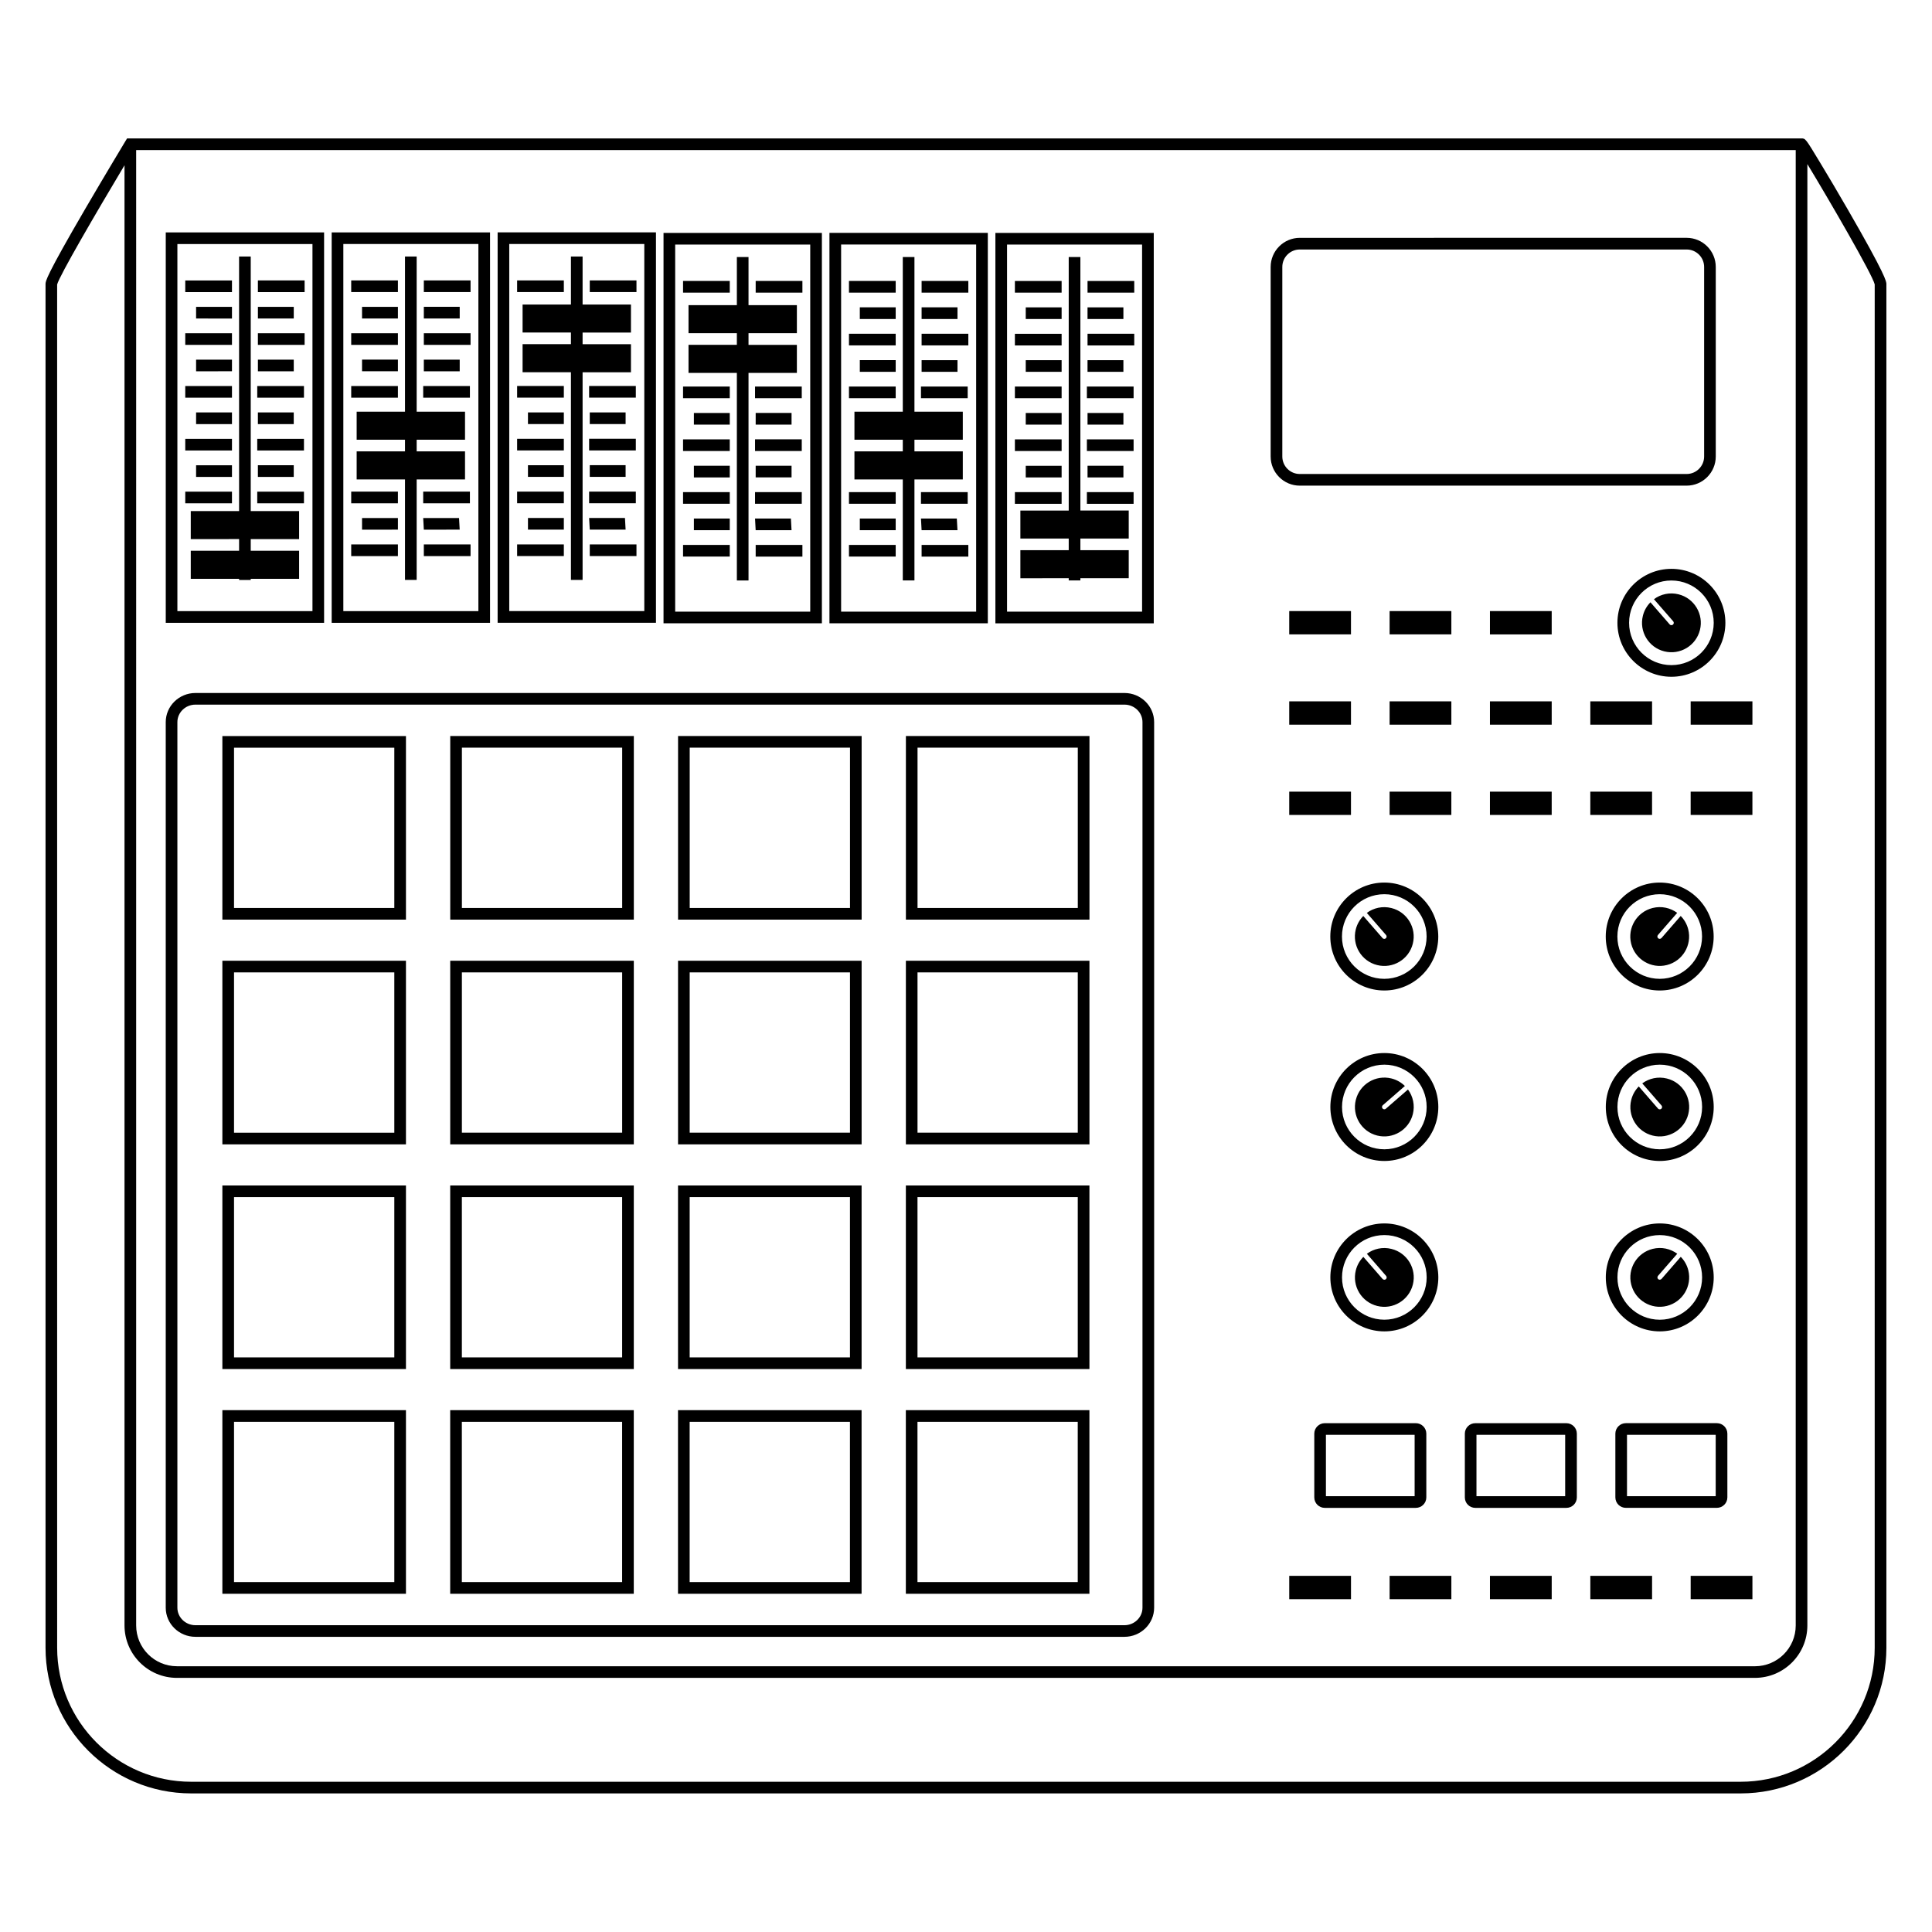 <?xml version="1.0" encoding="UTF-8"?>
<!-- Uploaded to: ICON Repo, www.iconrepo.com, Generator: ICON Repo Mixer Tools -->
<svg fill="#000000" width="800px" height="800px" version="1.1" viewBox="144 144 512 512" xmlns="http://www.w3.org/2000/svg">
 <path d="m586.94 294.75c-7.879 0-14.305 6.414-14.305 14.305 0 7.883 6.418 14.297 14.305 14.297 7.883 0 14.305-6.414 14.305-14.297-0.004-7.891-6.414-14.305-14.305-14.305zm0 25.516c-6.184 0-11.215-5.031-11.215-11.215s5.031-11.215 11.215-11.215c6.188 0 11.215 5.031 11.215 11.215 0 6.18-5.027 11.215-11.215 11.215zm7.562-9.32c-1.039 4.172-5.269 6.715-9.445 5.672-4.176-1.043-6.723-5.273-5.672-9.445 0.344-1.402 1.059-2.609 2-3.562l5.094 5.856c0.117 0.141 0.293 0.211 0.465 0.211 0.145 0 0.297-0.055 0.406-0.152 0.262-0.223 0.289-0.613 0.066-0.875l-5.106-5.859c1.809-1.336 4.172-1.883 6.523-1.293 4.172 1.035 6.711 5.269 5.668 9.449zm-10.645 112.12c-7.883 0-14.305 6.414-14.305 14.297 0 7.891 6.414 14.309 14.305 14.309 7.879 0 14.297-6.414 14.297-14.309 0-7.879-6.418-14.297-14.297-14.297zm0 25.508c-6.188 0-11.219-5.027-11.219-11.211s5.031-11.215 11.219-11.215 11.219 5.031 11.219 11.215-5.039 11.211-11.219 11.211zm7.559-9.32c-1.043 4.172-5.273 6.723-9.453 5.68-4.176-1.043-6.715-5.285-5.668-9.445 0.344-1.406 1.055-2.609 1.996-3.57l5.094 5.856c0.121 0.145 0.297 0.215 0.469 0.215 0.141 0 0.293-0.051 0.402-0.145 0.258-0.227 0.289-0.621 0.066-0.875l-5.106-5.863c1.805-1.328 4.172-1.879 6.523-1.289 4.18 1.023 6.715 5.266 5.676 9.438zm-80.551 12.418c7.883 0 14.305-6.414 14.305-14.309 0-7.879-6.414-14.297-14.305-14.297s-14.305 6.414-14.305 14.297c0 7.891 6.414 14.309 14.305 14.309zm0-25.523c6.184 0 11.215 5.031 11.215 11.215s-5.031 11.211-11.215 11.211c-6.188 0-11.215-5.027-11.215-11.211 0-6.18 5.027-11.215 11.215-11.215zm-7.559 9.336c1.039-4.18 5.269-6.723 9.445-5.68 1.395 0.344 2.606 1.062 3.562 1.996l-5.856 5.098c-0.137 0.117-0.211 0.297-0.211 0.465 0 0.145 0.047 0.289 0.152 0.402 0.223 0.258 0.609 0.289 0.867 0.059l5.863-5.098c1.336 1.809 1.879 4.18 1.293 6.523-1.043 4.172-5.273 6.723-9.453 5.68-4.168-1.039-6.707-5.281-5.664-9.445zm7.562 32.738c-7.891 0-14.309 6.414-14.309 14.297 0 7.891 6.414 14.309 14.309 14.309 7.879 0 14.305-6.414 14.305-14.309-0.008-7.883-6.426-14.297-14.305-14.297zm0 25.512c-6.191 0-11.219-5.027-11.219-11.219 0-6.191 5.027-11.211 11.219-11.211 6.184 0 11.215 5.019 11.215 11.211 0 6.191-5.039 11.219-11.215 11.219zm7.559-9.324c-1.043 4.172-5.273 6.723-9.453 5.68-4.172-1.043-6.711-5.273-5.668-9.445 0.348-1.395 1.059-2.609 1.996-3.562l5.098 5.856c0.121 0.125 0.293 0.207 0.469 0.207 0.137 0 0.289-0.059 0.398-0.145 0.262-0.227 0.289-0.621 0.066-0.875l-5.098-5.863c1.805-1.328 4.172-1.879 6.519-1.289 4.172 1.035 6.719 5.258 5.672 9.438zm65.43 12.418c7.879 0 14.297-6.414 14.297-14.309 0-7.879-6.414-14.297-14.297-14.297-7.883 0-14.305 6.414-14.305 14.297 0 7.891 6.414 14.309 14.305 14.309zm0-25.516c6.188 0 11.219 5.019 11.219 11.211 0 6.191-5.031 11.219-11.219 11.219s-11.219-5.027-11.219-11.219c-0.004-6.195 5.031-11.211 11.219-11.211zm-7.57 13.098c-1.039-4.18 1.5-8.402 5.68-9.445 2.352-0.59 4.715-0.039 6.523 1.289l-5.102 5.863c-0.223 0.258-0.195 0.648 0.059 0.875 0.117 0.09 0.266 0.145 0.406 0.145 0.168 0 0.336-0.082 0.469-0.207l5.094-5.856c0.945 0.953 1.652 2.168 2 3.562 1.039 4.172-1.496 8.402-5.672 9.445-4.176 1.051-8.406-1.5-9.457-5.672zm-87.832-211.71h102.52c4.258 0 7.719-3.465 7.719-7.723v-50.23c0-4.258-3.465-7.719-7.719-7.719l-102.52 0.004c-4.258 0-7.719 3.465-7.719 7.719v50.227c0 4.258 3.465 7.723 7.719 7.723zm-4.629-57.953c0-2.559 2.074-4.629 4.629-4.629h102.52c2.555 0 4.637 2.07 4.637 4.629v50.23c0 2.559-2.082 4.637-4.637 4.637h-102.52c-2.555 0-4.629-2.082-4.629-4.637zm-287.86 10.578h9.508v3.09l-9.508-0.004zm33.922-19.73h-41.961v103.46h41.961zm-3.082 100.36h-35.797v-97.285h35.797zm-21.332-84.543h-12.379v-3.09h12.379zm-9.508 17.898h9.508v3.082l-9.508 0.004zm0 13.992h9.508v3.09h-9.508zm0 13.996h9.508v3.09l-9.508-0.004zm9.508-31.898h-12.379v-3.09h12.379zm0 13.996h-12.379v-3.09h12.379zm0 13.992h-12.379v-3.09h12.379zm0 13.992h-12.379v-3.09h12.379zm16.375-48.973h-9.5v-3.09h9.5zm2.875-6.996h-12.379v-3.09h12.379zm-2.875 20.988h-9.5v-3.082h9.5zm-9.504 13.992v-3.09h9.5v3.09zm0 13.992v-3.09h9.5v3.09zm12.379-34.984h-12.379v-3.09h12.379zm-0.172 13.996h-12.379v-3.09h12.379zm0 13.992h-12.379v-3.09h12.379zm0 13.992h-12.379v-3.09h12.379zm191.28-51.926h9.508v3.09h-9.508zm33.926-19.727h-41.969v103.46h41.969zm-3.094 100.37h-35.789v-97.285h35.789zm-21.324-84.543h-12.383v-3.09h12.383zm-9.508 17.895h9.508v3.09h-9.508zm0 13.996h9.508v3.09h-9.508zm0 13.992h9.508v3.09h-9.508zm9.508-31.891h-12.383v-3.09h12.383zm0 13.988h-12.383v-3.09h12.383zm0 13.996h-12.383v-3.09h12.383zm0 13.984h-12.383v-3.09h12.383zm16.371-48.969h-9.508v-3.09h9.508zm2.875-6.992h-12.379v-3.09h12.379zm-2.875 20.988h-9.508v-3.09h9.508zm-9.504 13.992v-3.09h9.508v3.09zm0 13.988v-3.09h9.508v3.09zm12.379-34.977h-12.379v-3.09h12.379zm-0.172 13.988h-12.379v-3.09h12.379zm0 13.996h-12.379v-3.09h12.379zm0 13.984h-12.379v-3.09h12.379zm-204.47-52.191h9.508v3.09l-9.508-0.004zm33.922-19.73h-41.969v103.46h41.969zm-3.09 100.36h-35.789v-97.285h35.789zm-21.324-84.543h-12.379v-3.09h12.379zm-9.508 17.898h9.508v3.082l-9.508 0.004zm0 41.977h9.508v3.082l-9.508 0.004zm9.508-45.887h-12.379v-3.09h12.379zm0 13.996h-12.379v-3.09h12.379zm0 27.984h-12.379v-3.09h12.379zm0 13.996h-12.379v-3.09h12.379zm16.375-62.969h-9.508v-3.09h9.508zm2.875-6.996h-12.383v-3.09h12.383zm-2.875 20.988h-9.508v-3.082h9.508zm-9.676 38.887h9.5l0.172 3.082-9.504 0.004zm12.551-45.887h-12.383v-3.09h12.383zm-0.172 13.996h-12.379v-3.09h12.379zm0 27.984h-12.379v-3.09h12.379zm-12.211 10.906h12.383v3.09h-12.383zm115.54-62.832h9.508v3.09h-9.508zm33.922-19.727h-41.969v103.46h41.969zm-3.09 100.37h-35.789v-97.285h35.789zm-21.324-84.543h-12.383v-3.09h12.383zm-9.508 17.895h9.508v3.09h-9.508zm0 41.977h9.508v3.09h-9.508zm9.508-45.879h-12.383v-3.09h12.383zm0 13.988h-12.383v-3.09h12.383zm0 27.98h-12.383v-3.09h12.383zm0 13.996h-12.383v-3.09h12.383zm16.375-62.965h-9.508v-3.09h9.508zm2.875-6.992h-12.383v-3.09h12.383zm-2.875 20.988h-9.508v-3.09h9.508zm-9.676 38.883h9.5l0.172 3.09h-9.508zm12.551-45.879h-12.383v-3.09h12.383zm-0.172 13.988h-12.379v-3.09h12.379zm0 27.98h-12.379v-3.09h12.379zm-12.211 10.91h12.383v3.09h-12.383zm-26.426-82.695h-41.969v103.46h41.969zm-3.09 100.37h-35.789v-97.285h35.789zm-21.324-84.543h-12.379v-3.09h12.379zm-9.508 31.891h9.508v3.09h-9.508zm0 13.992h9.508v3.09h-9.508zm0 13.988h9.508v3.09h-9.508zm9.508-31.891h-12.379v-3.09h12.379zm0 13.996h-12.379v-3.09h12.379zm0 13.984h-12.379v-3.09h12.379zm0 13.996h-12.379v-3.09h12.379zm19.25-69.957h-12.383v-3.09h12.383zm-12.383 34.98v-3.09h9.508v3.09zm0 13.988v-3.09h9.508v3.09zm-0.168 10.902h9.5l0.172 3.09h-9.508zm12.379-31.891h-12.379v-3.09h12.379zm-12.379 10.902h12.379v3.09h-12.379zm0 13.992h12.379v3.09h-12.379zm0.168 13.996h12.383v3.09h-12.383zm-26.426-82.832h-41.961v103.46h41.961zm-3.09 100.36h-35.789v-97.285h35.789zm-21.324-84.543h-12.379v-3.09h12.379zm-9.508 31.891h9.508v3.09h-9.508zm0 13.996h9.508v3.09h-9.508zm0 13.988h9.508v3.082h-9.508zm9.508-31.891h-12.379v-3.09h12.379zm0 13.992h-12.379v-3.09h12.379zm0 13.992h-12.379v-3.09h12.379zm0 13.996h-12.379v-3.09h12.379zm19.25-69.965h-12.379v-3.09h12.379zm-12.379 34.98v-3.09h9.5v3.09zm0 13.992v-3.09h9.5v3.09zm-0.172 10.902h9.5l0.172 3.082h-9.5zm12.379-31.891h-12.379v-3.09h12.379zm-12.379 10.898h12.379v3.09h-12.379zm0 13.996h12.379v3.09h-12.379zm0.172 13.996h12.379v3.09h-12.379zm-105.74-8.836h12.809l-0.004-67.449h3.09v67.449h12.82v7.43h-12.82v3.09h12.82v7.438h-12.82v0.297h-3.09v-0.297l-12.805-0.004v-7.438h12.809v-3.09l-12.809 0.004zm43.965-26.332h12.812v-41.125h3.09v41.125h12.816v7.43h-12.816v3.09h12.816v7.438h-12.816v26.621h-3.09v-26.621h-12.812v-7.438h12.812v-3.09h-12.812zm43.973-28.402h12.812v-12.715h3.09v12.715h12.816v7.426h-12.816v3.09h12.816v7.438h-12.816v55.031h-3.09v-55.039h-12.812v-7.438h12.812v-3.09h-12.812zm43.973 0.164h12.812v-12.746h3.09v12.746h12.816v7.43l-12.816 0.004v3.09h12.816v7.43h-12.816v55.008h-3.09v-55.008h-12.812v-7.434h12.812v-3.09h-12.812zm43.973 28.238h12.812v-40.984h3.09v40.984h12.816v7.43h-12.816v3.09h12.816v7.438h-12.816v26.762h-3.09v-26.762h-12.812v-7.438h12.812v-3.09h-12.812zm43.973 26.195h12.812v-67.18h3.09v67.172h12.816v7.426h-12.816v3.09h12.816v7.43h-12.816v0.578h-3.09v-0.578l-12.812 0.004v-7.43h12.812v-3.086h-12.812zm27.574 48.352h-246.19c-4.336 0-7.871 3.461-7.871 7.719v234.69c0 4.254 3.531 7.715 7.871 7.715h246.19c4.344 0 7.875-3.465 7.875-7.715v-234.69c0-4.258-3.531-7.719-7.875-7.719zm4.785 242.41c0 2.551-2.144 4.637-4.785 4.637h-246.19c-2.637 0-4.785-2.086-4.785-4.637v-234.69c0-2.559 2.152-4.637 4.785-4.637h246.19c2.641 0 4.785 2.074 4.785 4.637zm-183.45-182.35h48.652v-48.652h-48.652zm3.09-45.566h42.477v42.48h-42.477zm57.285 45.566h48.648v-48.652h-48.648zm3.086-45.566h42.48v42.48h-42.48zm57.293 45.566h48.648v-48.652h-48.648zm3.082-45.566h42.473v42.48h-42.473zm-123.84 105.12h48.652v-48.656h-48.652zm3.09-45.57h42.477v42.48h-42.477zm57.285 45.57h48.648v-48.656h-48.648zm3.086-45.57h42.48v42.48h-42.48zm57.293 45.57h48.648v-48.656h-48.648zm3.082-45.57h42.473v42.48h-42.473zm-123.84 105.12h48.652v-48.656h-48.652zm3.09-45.57h42.477v42.48h-42.477zm57.285 45.57h48.648v-48.656h-48.648zm3.086-45.57h42.48v42.48h-42.48zm57.293 45.57h48.648v-48.656h-48.648zm3.082-45.57h42.473v42.48h-42.473zm-123.84 105.12h48.652v-48.656h-48.652zm3.09-45.562h42.477v42.461h-42.477zm57.285 45.562h48.648v-48.656h-48.648zm3.086-45.562h42.48v42.461h-42.48zm57.293 45.562h48.648v-48.656h-48.648zm3.082-45.562h42.473v42.461h-42.473zm-184.21-133.09h48.652v-48.652h-48.652zm3.09-45.566h42.477v42.48h-42.477zm-3.09 105.12h48.652v-48.656h-48.652zm3.09-45.57h42.477v42.48h-42.477zm-3.09 105.12h48.652v-48.656h-48.652zm3.09-45.57h42.477v42.48h-42.477zm-3.09 105.12h48.652v-48.656h-48.652zm3.09-45.562h42.477v42.461h-42.477zm279.64-167.01h16.363v6.172h-16.363zm0-47.855h16.363v6.176h-16.363zm0 23.926h16.363v6.176h-16.363zm106.38 23.93h16.367v6.172h-16.367zm-26.59 0h16.363v6.172h-16.363zm-26.602 0h16.367v6.172h-16.367zm-26.59 0h16.363v6.172h-16.363zm-26.594 207.82h16.363v6.184h-16.363zm106.38 0h16.367v6.184h-16.367zm-26.59 0h16.363v6.184h-16.363zm-26.602 0h16.367v6.184h-16.367zm-26.59 0h16.363v6.184h-16.363zm79.781-231.75h16.367v6.176h-16.367zm-26.59 0h16.363v6.176h-16.363zm-26.602 0h16.367v6.176h-16.367zm-26.59 0h16.363v6.176h-16.363zm42.957-17.742h-16.367v-6.176h16.367zm-42.957-6.184h16.363v6.176h-16.363zm-17.18 215.22c-1.531 0-2.781 1.25-2.781 2.777v16.887c0 1.535 1.25 2.777 2.781 2.777h24.129c1.531 0 2.781-1.238 2.781-2.777v-16.887c0-1.527-1.25-2.777-2.781-2.777zm23.812 19.348h-23.508v-16.258h23.508zm55.977 3.086h24.121c1.531 0 2.781-1.238 2.781-2.777v-16.887c0-1.527-1.25-2.777-2.781-2.777h-24.121c-1.535 0-2.781 1.25-2.781 2.777v16.887c0 1.539 1.242 2.777 2.781 2.777zm0.301-19.344h23.508v16.258h-23.508zm-16.07-3.09h-24.121c-1.535 0-2.781 1.25-2.781 2.777v16.887c0 1.535 1.246 2.777 2.781 2.777h24.121c1.535 0 2.781-1.238 2.781-2.777v-16.887c0-1.527-1.25-2.777-2.781-2.777zm-0.312 19.348h-23.508v-16.258h23.508zm-47.934-162.62c-7.891 0-14.309 6.414-14.309 14.305 0 7.883 6.414 14.297 14.309 14.297 7.879 0 14.305-6.414 14.305-14.297-0.008-7.891-6.426-14.305-14.305-14.305zm0 25.512c-6.191 0-11.219-5.023-11.219-11.211 0-6.184 5.027-11.215 11.219-11.215 6.184 0 11.215 5.031 11.215 11.215-0.004 6.188-5.039 11.211-11.215 11.211zm7.559-9.32c-1.043 4.176-5.273 6.715-9.453 5.672-4.172-1.043-6.711-5.269-5.668-9.445 0.348-1.395 1.059-2.606 1.996-3.562l5.098 5.856c0.121 0.141 0.293 0.211 0.469 0.211 0.137 0 0.289-0.051 0.398-0.152 0.262-0.223 0.289-0.613 0.066-0.871l-5.098-5.859c1.805-1.336 4.172-1.879 6.519-1.289 4.172 1.031 6.719 5.266 5.672 9.441zm65.43-16.191c-7.883 0-14.305 6.414-14.305 14.305 0 7.883 6.414 14.297 14.305 14.297 7.879 0 14.297-6.414 14.297-14.297 0-7.891-6.418-14.305-14.297-14.305zm0 25.512c-6.188 0-11.219-5.023-11.219-11.211 0-6.184 5.031-11.215 11.219-11.215s11.219 5.031 11.219 11.215c-0.004 6.188-5.039 11.211-11.219 11.211zm7.559-13.098c1.039 4.176-1.496 8.402-5.672 9.445-4.176 1.043-8.41-1.496-9.457-5.672-1.039-4.176 1.5-8.402 5.68-9.445 2.352-0.59 4.715-0.039 6.523 1.289l-5.102 5.863c-0.223 0.258-0.195 0.648 0.059 0.871 0.117 0.102 0.266 0.152 0.406 0.152 0.168 0 0.336-0.074 0.469-0.211l5.094-5.856c0.945 0.961 1.652 2.164 2 3.562zm42.004-191.26c-2.453-4.254-5.078-8.68-7.195-12.176-3.738-6.184-3.758-6.184-4.785-6.184h-443.75l-0.453 0.746c-0.051 0.09-5.297 8.785-10.48 17.66-10.676 18.293-10.676 19.48-10.676 20.191v361.39c0 21.285 17.312 38.602 38.598 38.602h410.65c21.285 0 38.598-17.32 38.598-38.602v-361.38c0-0.625 0-2.094-10.5-20.242zm-453.32-15.27h439.8v390.99c0 5.977-4.852 10.812-10.812 10.812l-418.18-0.004c-5.961 0-10.809-4.84-10.809-10.812zm460.73 396.9c0 19.582-15.926 35.512-35.508 35.512h-410.65c-19.582 0-35.512-15.93-35.512-35.512l-0.004-361.28c0.609-2.324 10.305-18.969 17.855-31.594v386.96c0 7.664 6.231 13.895 13.895 13.895h418.18c7.664 0 13.898-6.227 13.898-13.895l0.004-387.27c5.445 8.969 17.234 29.234 17.844 31.887z"/>
</svg>